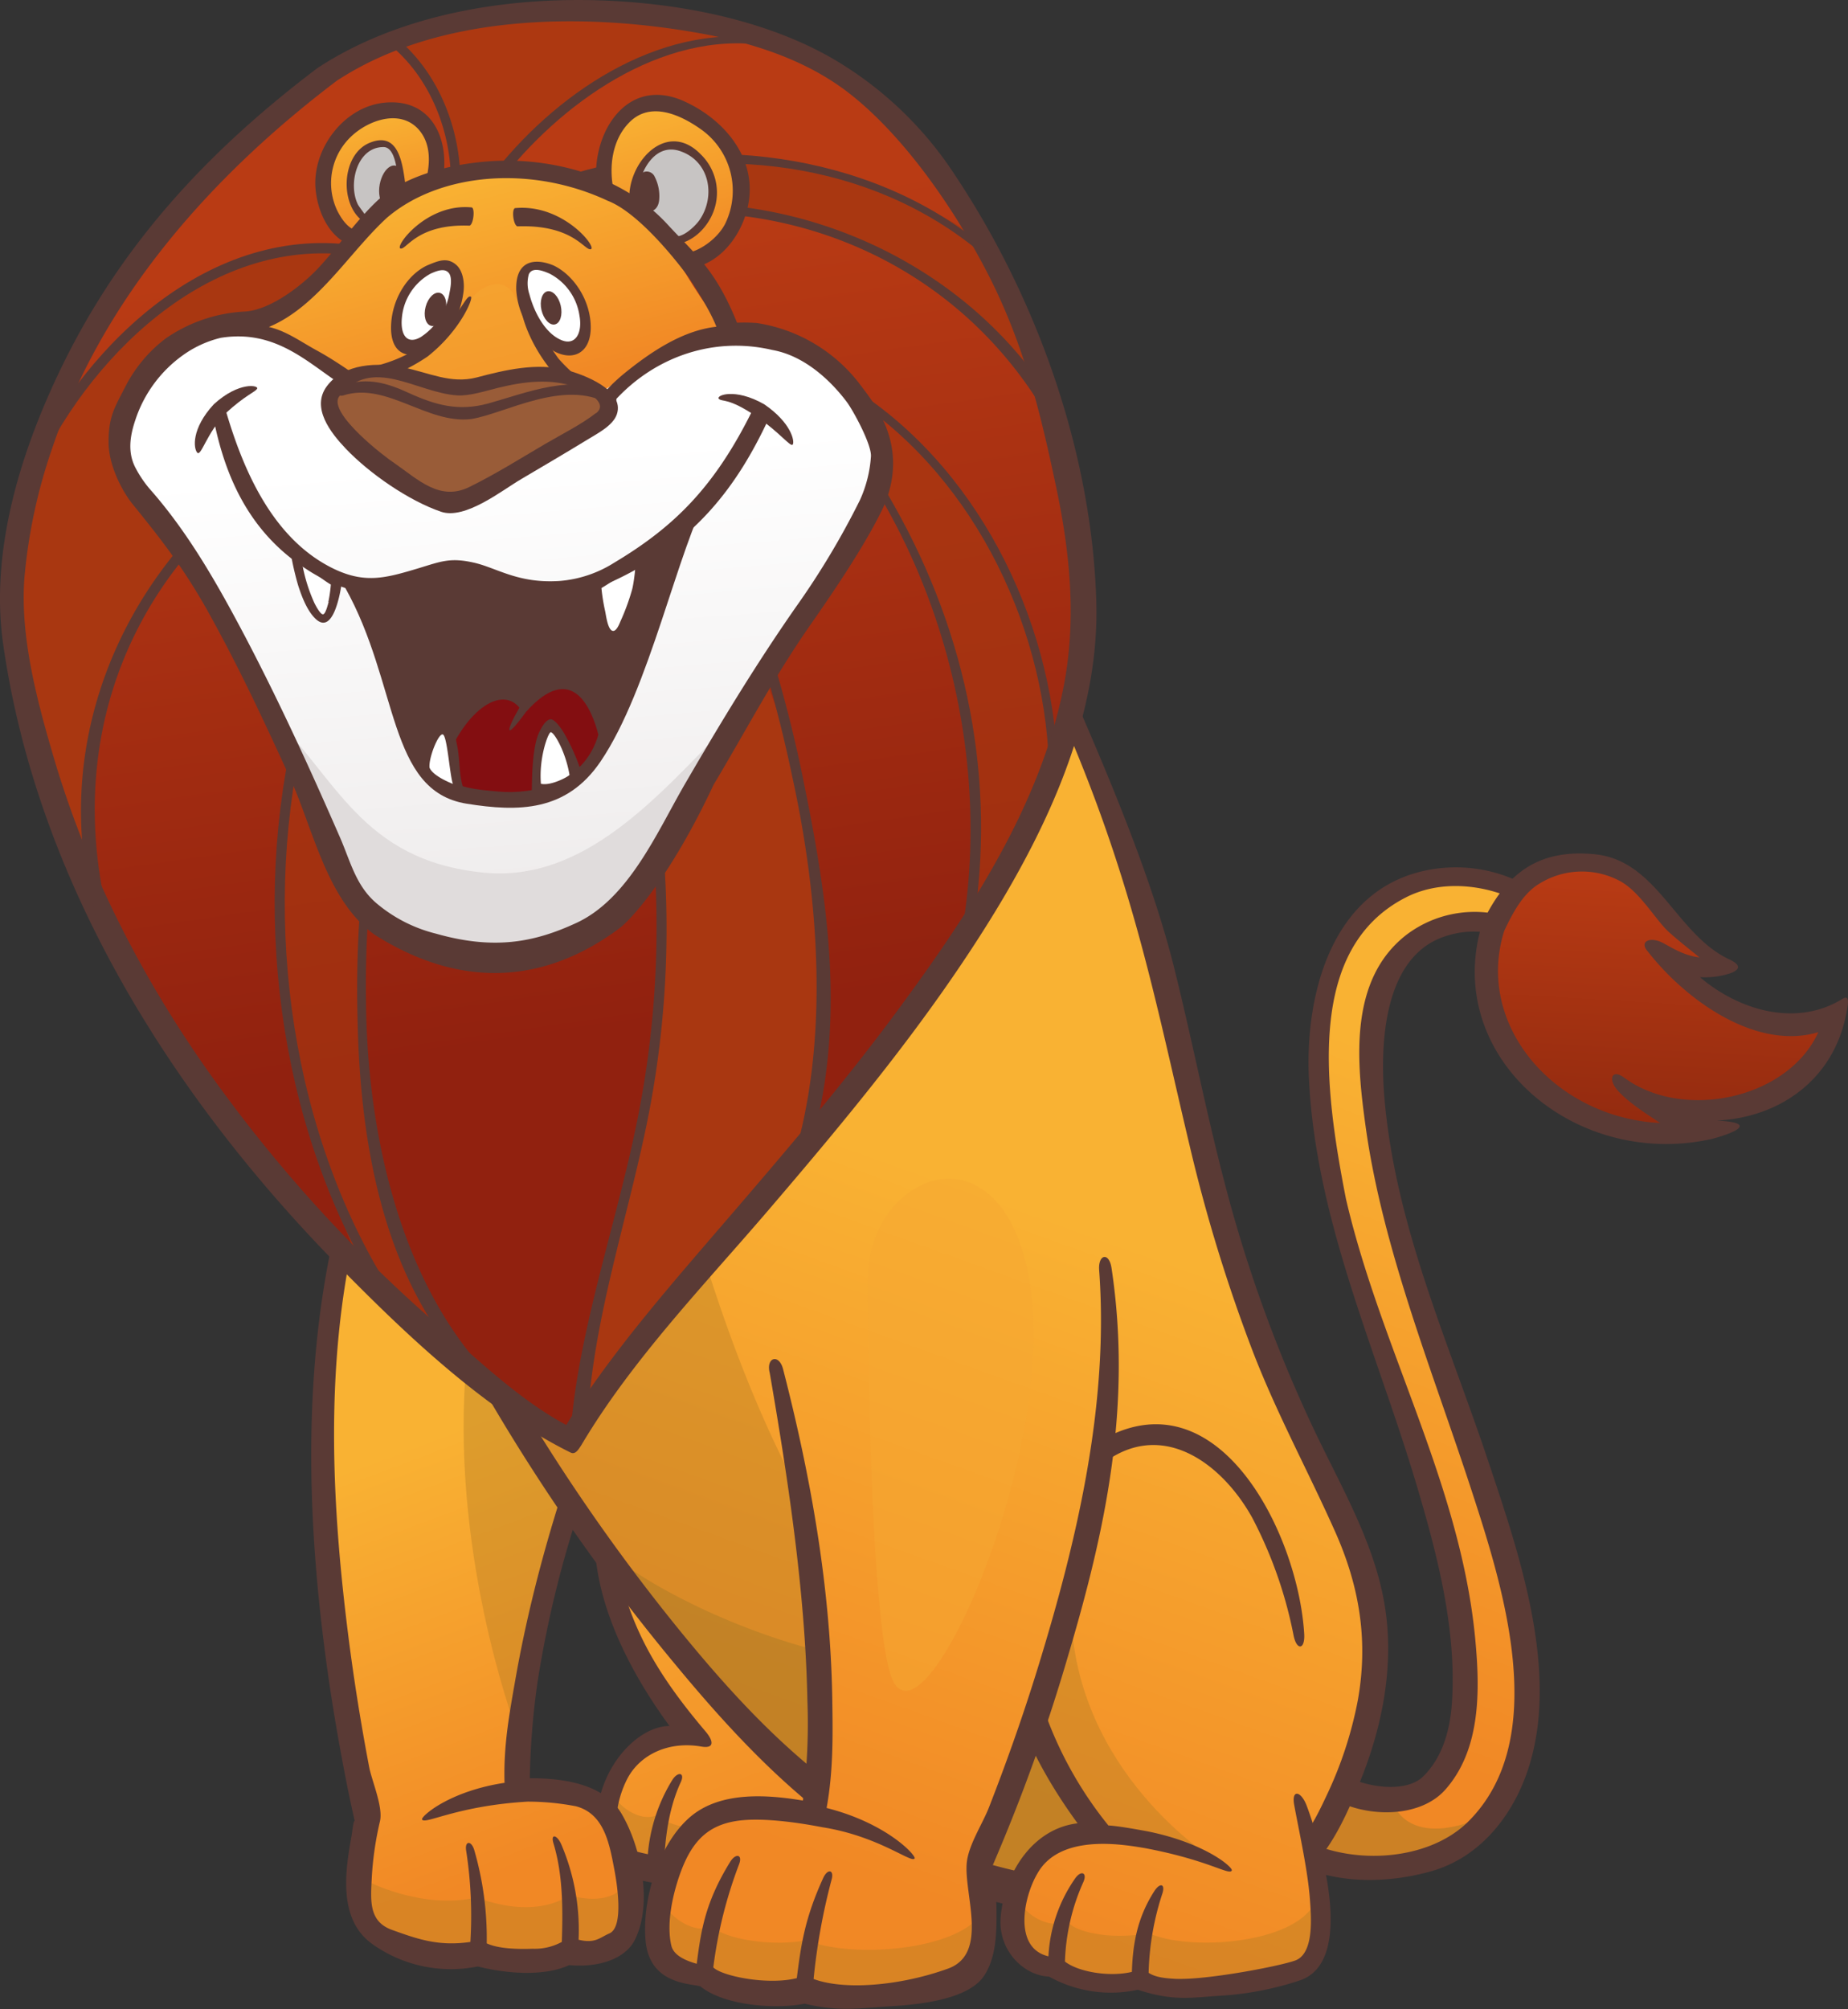 <svg xmlns="http://www.w3.org/2000/svg" xmlns:xlink="http://www.w3.org/1999/xlink" viewBox="0 0 343.64 373.51"><rect x="0" y="0" width="343.64" height="373.51" fill="#333333" stroke="none"/><defs><linearGradient id="linear-gradient" x1="118.44" y1="255.81" x2="154.51" y2="351.75" gradientUnits="userSpaceOnUse"><stop offset="0" stop-color="#f9b233"/><stop offset="1" stop-color="#f18825"/></linearGradient><linearGradient id="linear-gradient-2" x1="283.45" y1="204.88" x2="241.32" y2="318.16" xlink:href="#linear-gradient"/><linearGradient id="linear-gradient-3" x1="77.17" y1="268.21" x2="105.57" y2="343.76" xlink:href="#linear-gradient"/><linearGradient id="linear-gradient-4" x1="190.82" y1="224.01" x2="147.66" y2="343.86" xlink:href="#linear-gradient"/><linearGradient id="linear-gradient-5" x1="92.06" y1="43.47" x2="113.56" y2="191.91" gradientUnits="userSpaceOnUse"><stop offset="0" stop-color="#b93b14"/><stop offset="1" stop-color="#91210f"/></linearGradient><linearGradient id="linear-gradient-6" x1="247.22" y1="244.2" x2="204" y2="364.21" xlink:href="#linear-gradient"/><linearGradient id="linear-gradient-7" x1="310.37" y1="161.91" x2="307.63" y2="211.01" gradientUnits="userSpaceOnUse"><stop offset="0" stop-color="#b93b14"/><stop offset="1" stop-color="#922a0f"/></linearGradient><linearGradient id="linear-gradient-8" x1="193.11" y1="224.8" x2="149.88" y2="344.81" xlink:href="#linear-gradient"/><linearGradient id="linear-gradient-9" x1="68.04" y1="21.56" x2="73.62" y2="43.12" xlink:href="#linear-gradient"/><linearGradient id="linear-gradient-10" x1="121.2" y1="19.07" x2="128.75" y2="48.21" xlink:href="#linear-gradient"/><linearGradient id="linear-gradient-11" x1="80.25" y1="34.92" x2="90.52" y2="74.54" xlink:href="#linear-gradient"/><linearGradient id="linear-gradient-12" x1="93.24" y1="84.79" x2="100.91" y2="180.74" gradientUnits="userSpaceOnUse"><stop offset="0" stop-color="#fff"/><stop offset="1" stop-color="#ece9e9"/></linearGradient><style>.cls-3,.cls-7{fill:#b47d25}.cls-3{opacity:.4}.cls-12,.cls-3,.cls-7{mix-blend-mode:multiply}.cls-4{fill:none}.cls-5{fill:#5a3a35}.cls-13,.cls-7{opacity:.6}.cls-12,.cls-13{fill:#a93711}.cls-13,.cls-21{mix-blend-mode:screen}.cls-18{fill:#c7c4c3}.cls-21{fill:#f7a833;opacity:.5}.cls-25{fill:#fff}</style></defs><g style="isolation:isolate"><g id="Layer_2" data-name="Layer 2"><g id="Layer_2-2" data-name="Layer 2"><path d="M166.34 285.17s-6.75-36.06-27.5-35.8c-17.25.22-25.42 22.31-25.94 34.76-.52 18.42 16.6 39.33 16.6 39.33s-7.52-2.23-12.19 3.22-7.53 16.08-1 19.2 43.84 3.89 49 1.81 4.69-12.69 1.54-29.31z" style="fill:url(#linear-gradient)"/><path class="cls-3" d="M138.58 339.92c-7.81 1.48-15.71-1-16.26-2.54-3.6 1.65-7.79-2.27-8.11-3.6-2.73 2.13-2 6.58 1.58 10.25s13.37 4.36 17.83 4.75c16.95 1.47 27.75.08 32.7-2.89 2.81-2.66 3-6.3 3-11.63-3.94 7.81-23.51 9.04-30.74 5.66z"/><path class="cls-4" d="M166.34 285.17s-6.75-36.06-27.5-35.8c-17.25.22-25.42 22.31-25.94 34.76-.52 18.42 16.6 39.33 16.6 39.33s-7.52-2.23-12.19 3.22-7.53 16.08-1 19.2 43.84 3.89 49 1.81 4.69-12.69 1.54-29.31"/><path class="cls-5" d="M169.16 318c-.54-3-5.16-2.16-4.61.81.78 4.26 6.27 25.31-.78 26.92s-14.69.89-21.69.72c-7.6-.2-15.69-.28-23.12-2.1-6.23-1.53-4.46-9.59-2.28-13.74 2.29-4.34 7.51-7 13.73-5.93 2.25.4 2.44-.78.88-2.7-9.21-10.83-13.72-19.06-16.25-29.79-3-12.62 3.3-28.5 13.36-36.71 11.22-9.15 22.82-.2 28.49 10a68.56 68.56 0 017.11 20.1c.56 3 5.18 2.15 4.61-.81-3.38-17.77-18.68-49.2-41.38-34.21-11.48 7.58-17.18 23.5-16.61 36.83.49 11.7 6.77 23.79 13.88 33.47-6.27 0-14.31 8.72-13.54 19.82 1.15 11 14.2 9.52 22.48 10 10.06.63 21.61 1.76 31.55-.51 11.59-2.59 5.47-25.17 4.17-32.17z"/><path class="cls-4" d="M126.06 331.15a42.26 42.26 0 00-3.51 15.56"/><path class="cls-5" d="M125 330.92a31.24 31.24 0 00-4.63 15.64c-.07 2 3 2.31 3.11.3.16-5.17.9-10.79 3.09-15.51.87-1.83-.5-2.13-1.57-.43z"/><path d="M246.8 330.77c4.12 4.22 15.46 4.84 19.31 1.32 12.35-11.32 4.36-42.92-4.87-70.33-12.26-32.66-16.77-55-15.42-70 3.11-34.52 32.85-30.27 39.35-23.93 3.54 1.57 1.45 10-2.46 6.3s-42.83-11.5-21.37 60.71C271 266 300 323.36 271.16 343.16c-6.37 4.23-23.52 6.59-33-1z" style="fill:url(#linear-gradient-2)"/><path class="cls-7" d="M248.51 334.11l-4.18 11.46s22.58 3.85 33-8.51c-14.55 7-17.85-1-17.85-1z"/><path class="cls-4" d="M246.8 330.77c4.12 4.22 15.46 4.84 19.31 1.32 12.35-11.32 4.36-42.92-4.87-70.33-12.26-32.66-16.77-55-15.42-70 3.11-34.52 32.85-30.27 39.35-23.93 3.54 1.57 1.45 10-2.46 6.3s-42.83-11.5-21.37 60.71C271 266 300 323.36 271.16 343.16c-6.37 4.23-23.52 6.59-33-1z"/><path class="cls-5" d="M245.46 332.69c5.72 5.1 17.9 6.1 23.3 0 6.63-7.48 6.45-18.49 5.58-27.84-2.67-28.81-17.57-54-24.06-82-4.1-21-7.37-46.52 11.1-56 5.66-2.92 12.6-2.63 18.47-.43 1 .38 2.06 1.86 2.95 2.47.36.25.67.62 1 .85.78.5.83 2.92.22 2.46a10.47 10.47 0 00-2.68-1.43 21 21 0 00-19.8 3c-10.87 8.42-9.24 23.86-7.58 35.78 3.19 22.89 12.71 46.09 19.8 67.89 5.76 17.7 14.69 45.85-.74 61.19-8.16 8.11-24.56 8.28-33.49 1.58l.57 3.26q4.31-5.67 8.59-11.35c1.82-2.41-2-5.09-3.84-2.68l-8.58 11.34a2.37 2.37 0 00.57 3.27c8.25 6.19 19.67 6.52 29.3 3.81 8-2.26 13.76-8.59 16.95-16.12 7.88-18.64-.43-42.4-6.43-60.35-7.39-22.09-17.14-43.48-19.2-67-.9-10.28-.28-27.23 12-30.55a16.15 16.15 0 018.64-.14c2.88.79 6.55 5.67 9.45 2.38 3.21-3.65-.81-10.12-5.14-12.21a27.3 27.3 0 00-17-2.11c-17.87 3.53-22.82 23.28-22 39 1.32 26.2 12.52 50.24 19.92 75 3.88 13 7.55 27 6.67 40.65-.32 5-1.68 10.22-5.36 13.83s-13 1.65-16.45-1.45c-2.3-1.95-4.96 1.91-2.73 3.9z"/><path d="M115.17 254.85c-20 49.72-19 78.1-19 78.1s9.78-.47 15 2.74c5.73 3.71 7.92 21.69 3.88 25.11-12.74 5.84-45.53 1.93-47.59-4s.87-18.47.87-18.47-15.11-63.22-4.9-108.24z" style="fill:url(#linear-gradient-3)"/><path class="cls-3" d="M68 349.57s10.38 5.53 20.63 3.16c11.53 4.31 17.24-.43 17.24-.43s7.52 2.55 10.62-2.24c1.88 10.92-3.58 11.77-5.28 12.2-8.44 2.42-36.35 2.85-40.36-2.8S68 349.57 68 349.57zM86.79 252.77c-3.36 34.91 8.9 67.8 8.9 67.8s5-30.71 10.57-40.61z"/><path class="cls-4" d="M115.17 254.85c-20 49.72-19 78.1-19 78.1s9.78-.47 15 2.74c5.73 3.71 7.92 21.69 3.88 25.11-12.74 5.84-45.53 1.93-47.59-4s.87-18.47.87-18.47-15.11-63.22-4.9-108.24"/><path class="cls-5" d="M115.52 337.07c-3.28-5.48-10.86-6.52-17-6.5a141.42 141.42 0 011.5-18.31c3.21-20 8.75-36.89 17.35-56.6 1.22-2.78-3.27-4.43-4.39-1.63-7.38 18.52-13.45 37.61-16.98 57.26-1.23 7-2.39 13-2.18 20.12l.42-.05c-10.86 1.54-16.19 6.51-15.74 6.9.56.95 6.53-2.57 19.59-3.34a47.33 47.33 0 019 .86c5.29 1.39 6.24 7 7.16 11.83.4 2.13 1.87 10.61-.94 11.81-1.76.76-2.64 1.93-5.72 1.17a40.54 40.54 0 00-3.19-17.66c-.77-1.83-2.06-2.18-1.48-.25 1.77 5.82 1.76 12.32 1.55 18.32a10.56 10.56 0 01-5.42 1.27c-2.89.1-6.34 0-8.54-1a58.81 58.81 0 00-2.3-17.27c-.54-1.94-1.87-1.84-1.51.14a79.16 79.16 0 01.77 16.86c-6 .89-10-.6-14.61-2.25-4.41-1.61-3.93-5.61-3.71-10a60.49 60.49 0 011.51-10.2c.6-2.65-1.49-7.42-2-10-1.66-8.72-3.06-17.55-4.14-26.47-2.9-23.67-3.91-48.3 1.24-71.73.65-2.95-3.13-3.28-3.77-.37-5.34 24.29-4.92 49.74-1.92 74.26 1.09 9 2.55 17.88 4.29 26.73.42 2.17.88 4.32 1.36 6.48.09.41.18.83.28 1.24-.22-.94-.5 1.91-.63 2.61-1.16 6.4-2.59 15.54 3.9 20.12a25.18 25.18 0 0019.57 4.14c5.38 1.37 12.43 1.88 17-.25 5.58.51 10.43-1.2 12.18-4.64 3.42-6.67 1.19-17.44-2.5-23.6z"/><path class="cls-4" d="M108.77 334.37s-17-3-29.11 4.49M104.5 342.41s2.08 6.66 1.57 18.82M87.87 343.7s1.25 6.59.74 18.74"/><path d="M85.11 244.76c19.78 38 58.45 89.17 84.28 100.31 29 14.94 65.89 7.14 71.32 1.76 9.27-9.27 16.21-30.38 15-44-1.94-18.28-11.52-27.75-22.11-56.28-14.86-40.18-13.14-66.68-33.3-112.55z" style="fill:url(#linear-gradient-4)"/><path class="cls-3" d="M130.06 231c-6.61 6.31-27.69 26.84-35.19 31 21 34.78 52.45 73.51 74.52 83 29 14.94 65.89 7.14 71.32 1.76a31.5 31.5 0 002.93-3.42 30.59 30.59 0 01-1.34-8.75c-56.5-.88-89.93-29.95-112.24-103.59z"/><path class="cls-7" d="M242.3 334.66c-29.66-.5-53-8.75-71.64-27.13-8.37 5.42-48.63-8.11-62.75-23.64 17.06 22.24 46.89 54.89 61.48 61.18 29 14.94 65.89 7.14 71.32 1.76a31.5 31.5 0 002.93-3.42 30.59 30.59 0 01-1.34-8.75z"/><path class="cls-4" d="M85.11 244.76c19.78 38 58.45 89.17 84.28 100.31 29 14.94 65.89 7.14 71.32 1.76 9.27-9.27 16.21-30.38 15-44-1.94-18.28-11.52-27.75-22.11-56.28-14.86-40.18-13.14-66.68-33.3-112.55z"/><path class="cls-5" d="M257.35 297.63c-2-11.06-7.83-21.06-12.63-31.07a259.23 259.23 0 01-17-46.68c-3.49-13.31-6.1-26.84-9.44-40.19-4-16-11.57-34.11-18.15-49.23-.58-1.33-.31.71-1.39 1.74L89.26 237.52 83.6 243a2.41 2.41 0 00-.21.24 2 2 0 00-.39 2.55 368.73 368.73 0 0042.68 63.76c13.66 16.51 28.9 32.23 49 40.52 18.81 7.75 44.77 9.14 63.76.92 7.81-3.38 12-13.47 14.88-20.84 4.03-10.28 6.02-21.62 4.03-32.52zm-4.86 18.45a72.89 72.89 0 01-5.91 17.92c-1.91 4.1-4.83 9.89-9 12.19-8 4.44-18.77 3.48-27.65 3.67a86.75 86.75 0 01-40.09-8.76c-17.84-8.9-31.24-23-43.61-38.2A358.56 358.56 0 0188 245.22l108.14-104 3.31-3.19c11.86 28.45 15.75 49.72 21.88 75.42A296.33 296.33 0 00233 251.33c4.45 11.54 10.37 22.37 15.38 33.65 4.47 10.13 6.07 20.14 4.11 31.1z"/><path d="M61.11 13.21C13.19 49.12 2.59 89.4 2 111.74c8.69 88.31 90.21 148.77 104.19 155.55 19.9-33.92 98.66-100 95.32-156.88-2.69-40.18-22.59-80-43-95.64s-72.66-18.26-97.4-1.56z" style="fill:url(#linear-gradient-5)"/><path d="M74.43 8.31c11 12.36 10 23 10 23s4.32.2 10.5-.19c17.66-24.58 43.95-24.48 43.95-24.48S104.84-5.43 74.43 8.31z" style="mix-blend-mode:screen;opacity:.7;fill:#a93711"/><path class="cls-12" d="M106 34.06c43.78-14 77 10.87 77 10.87l11.19 27.56s-23.47-37.8-78.44-33.55z"/><path class="cls-4" d="M112.71 40.17S165.88 29.52 194.3 74"/><path class="cls-5" d="M195 73.42c-17.37-26.64-51.14-40.31-82.43-34.13a.9.9 0 00.31 1.77C143.59 35 177 47.22 194.57 77.15c.59.99 1.04-2.77.43-3.73z"/><path class="cls-12" d="M62.88 46.86S37.46 40.58 9.53 77.61C-9.61 117.78 16.44 163 16.44 163s-6.59-31.72 17.26-58.71zM139.81 120.6c-4.58 10.35-9.52 21.54-18.28 28.55 1.72 9.89 2.08 29.14.56 39-3.68 28.68-11.34 48.71-12.88 74.29 8.79-13 24.08-29.65 39.73-48.3 9.39-30.45.73-73.75-9.13-93.54z"/><path class="cls-13" d="M70.65 156.05c-6.65-4.91-11.56-10.45-14.89-18.13-8.31 32.61-1.2 67.63 11.73 98.65 5.88 5.8 12.62 11.18 17.76 15.45-17.25-23.27-22.41-64.34-14.6-95.97zM157.14 74.3a36.14 36.14 0 012.63 14.41c12.49 5.2 25.06 50.86 21.61 82.19a115 115 0 0014.31-31.33c-3.14-29.71-16.04-53.34-38.55-65.27z"/><path class="cls-4" d="M159.41 73.62s36.67 24.28 36.43 71"/><path class="cls-5" d="M159 74.28c22.65 15.1 36 43.58 36.09 70.25 0 1 1.61 1.2 1.61.16-.13-27.27-13.7-56.3-36.82-71.69-.87-.58-1.8.75-.93 1.33z"/><path class="cls-4" d="M70.76 145.78s-15.1 75.1 17.36 108.69"/><path class="cls-5" d="M70 145.7a204.5 204.5 0 00-3.52 43.3c.41 23 4.6 48.69 21 66 .72.76 4 1.3 3.32.53-16.8-17.8-22.57-45.9-22.74-69.43a199.13 199.13 0 013.51-40.25c.2-1-1.42-1.16-1.62-.15z"/><path class="cls-4" d="M61.11 13.21C13.19 49.12 2.59 89.4 2 111.74c8.69 88.31 90.21 148.77 104.19 155.55 19.9-33.92 98.66-100 95.32-156.88-2.69-40.18-22.59-80-43-95.64s-72.66-18.26-97.4-1.56z"/><path class="cls-5" d="M203.86 111.78c-.83-27.64-11-56.29-26.26-79.2a68 68 0 00-23.22-21.95c-9-5.08-19.61-8-29.81-9.44-21.45-3-47-.71-65.55 11.47C38.46 28.22 22.16 45.78 11 69.18 3.66 84.56-1.85 102.65.58 119.69 6.9 164.06 32.08 204 63.05 235.44c12.26 12.47 27.17 26.75 43.06 34.59.88.44 1.46-.57 2-1.4 9.41-15.84 22.65-29.52 34.59-43.45 15.2-17.74 30.21-35.81 42.4-55.79 10.48-17.24 19.37-37.01 18.76-57.61zm-6.07 15.83c-4.29 22.12-17.58 42.17-30.72 60-11.22 15.24-23.66 29.54-36 43.88-9 10.47-18.47 21.63-25.77 33.41-8.7-4.65-16.64-12.33-24-18.69a265 265 0 01-39.3-42.5c-14.12-19-25.38-40.31-32.06-63.07-3.07-10.46-6.25-22.36-5.39-33.32a100.26 100.26 0 015.16-24c9.42-28 29.72-50.75 52.92-68.31 19-12.45 45.64-12.7 67.22-8.88 10 1.76 20.15 5 28.2 11.32 9.94 7.8 18.84 20.68 24.71 31.67 7.24 13.46 10.51 26.53 13.64 41.45 2.6 12.28 3.8 24.66 1.39 37.04z"/><path class="cls-5" d="M72.51 8.35c7.19 5.82 11.11 15.42 11.32 24.47 0 1.13 1.79 1.31 1.77.17-.23-9.74-4.35-19.84-12.07-26.09-.89-.72-1.9.73-1 1.45z"/><path class="cls-4" d="M144.09 66.47S192 110 179.58 174.71"/><path class="cls-5" d="M143.37 67.08c28.94 26.39 42.28 69.53 35.27 107.54-.22 1.19 1.65 1.36 1.87.18 5-27.06.09-54.28-12.91-78.41-5.92-11-13.51-22.06-22.8-30.53-.88-.8-2.32.4-1.43 1.22z"/><path class="cls-4" d="M137.88 108.17s24.39 63.43 11.53 106.46"/><path class="cls-5" d="M149.66 146.41a243.34 243.34 0 00-10.94-38.64c-.43-1.13-2.12-.32-1.69.8a247.91 247.91 0 0110.24 35.57c5 22.69 7.14 49.77-.06 72.42-.37 1.15 3.23-2.35 3.57-3.51 6.41-22.22 3.43-44.31-1.12-66.64z"/><path class="cls-4" d="M121 145.43c8.43 53.23-9.76 82.51-12.42 115.34"/><path class="cls-5" d="M120.1 145.59a181.34 181.34 0 01-2.1 65.07c-3.49 16.67-10.25 36.78-11.73 53.82-.1 1.21 3.12-2.42 3.22-3.62 1.48-17 6.81-33.38 10.37-50a180.51 180.51 0 002-65.57.93.93 0 00-1.84.32z"/><path class="cls-4" d="M55.37 137s-13.31 58.56 17.3 104.69"/><path class="cls-5" d="M54.44 136.92c-7.83 34.82-2 75.47 17.51 105.38.66 1 2.08-.21 1.43-1.21-19.21-29.48-24.79-69.7-17.08-104 .27-1.18-1.6-1.34-1.86-.17z"/><path class="cls-4" d="M41.62 95.75s-35.57 32.38-22.26 77.63"/><path class="cls-5" d="M40.66 94.22C19.48 113.64 10 142.56 17.72 170.07c.33 1.15 3.84 5.72 3.51 4.56-9.27-31.41-.08-60 20.64-79 .89-.82-.32-2.25-1.21-1.43z"/><path class="cls-4" d="M68.23 47s-39.92-8-62.1 39.88"/><path class="cls-5" d="M68.32 46c-28-5.46-52.08 17.3-63.07 40.53-.52 1.1 1.24 1.73 1.75.65 10.67-22.5 34-44.59 61.14-39.29 1.19.23 1.35-1.64.18-1.87z"/><path class="cls-4" d="M107.2 35.16s45.79-13.81 77 14.71"/><path class="cls-5" d="M184.49 47.13C164 28.91 132.7 24.52 106.75 32.25c-1.14.34 2.28 1.61 3.44 1.3 25.68-6.8 53.78-3 73.92 14.91.89.8 1.28-.54.38-1.33z"/><path class="cls-4" d="M91.94 33.52s22.71-30 50.15-25.44"/><path class="cls-5" d="M142.18 7.15c-19.93-2.89-39.36 10.58-51 25.83-.73 1 .81 2 1.54 1.08C104 19.32 123 5.63 142.19 8.42c1.2.18 1.18-1.1-.01-1.27z"/><path d="M242.26 303.36s-6.75-36.06-27.5-35.8c-17.24.21-25.42 22.31-25.94 34.76-.52 18.42 16.6 39.33 16.6 39.33s-7.52-2.23-12.19 3.21-7.52 16.09-1 19.2c12.08 5.93 43.84 3.89 49 1.82s4.67-12.72 1.56-29.32z" style="fill:url(#linear-gradient-6)"/><path class="cls-3" d="M199.17 299.81c.78 29.77 26.37 45.7 26.37 45.7l-21.41-5.22s-8.88-11-11.75-20.89zM213.59 359.36c-7.88 1.48-14.41-.61-15-2.16-3.64 1.65-8-1.64-8.37-3-2.76 2.12-3.29 5.56.32 9.23s13.5 4.36 18 4.75c17.11 1.47 28 .08 33-2.9 2.84-2.65 3-6.29 3-11.62-3.89 7.85-23.65 9.08-30.95 5.7z"/><path class="cls-4" d="M242.26 303.36s-6.75-36.06-27.5-35.8c-17.24.21-25.42 22.31-25.94 34.76-.52 18.42 16.6 39.33 16.6 39.33s-7.52-2.23-12.19 3.21-7.52 16.09-1 19.2c12.08 5.93 43.84 3.89 49 1.82s4.67-12.72 1.56-29.32"/><path class="cls-5" d="M243 335.72c-1.06-2.83-2.89-3.15-2.34-.18 1 5.43 2.58 12.4 2.95 17.91.2 2.88.73 9.33-2.47 10.88-1.93.93-16.63 3.82-22.63 3.53-1.66-.09-3.63-.25-4.92-1.12a50.88 50.88 0 012.52-14.63c.66-1.9-.38-2.23-1.47-.54-3.17 4.95-4 9.8-4.16 15-4.22 1-10 0-12.45-1.92a38.89 38.89 0 013.39-14.71c.85-1.83-.39-2.36-1.52-.71a27.74 27.74 0 00-4.94 14.43h-.06c-6.52-1.57-4.55-11.06-2-15.36 4.17-7.48 15.83-5.44 20-4.74 11.82 2.23 15.64 5.1 16.14 4.18.42-.48-4.85-5.14-15.72-7.31-2.08-.38-5.5-1-7.21-1.08A71.68 71.68 0 01192 310.51c-3-12.62 2.45-29.77 12.52-38 11.22-9.15 22.68-.58 28.35 9.66a80 80 0 017.65 21.73c.56 3 2.18 2.84 2-.17-1.13-18.95-16.65-50-39.35-35-11.48 7.58-17.17 23.51-16.61 36.83.49 11.68 6.74 23.72 13.82 33.39-8.08.94-13.54 8.83-14.3 17.39-.55 6.15 4.2 10.91 9 11.11a23.62 23.62 0 0016.5 2.44c6.77 2.22 10 1.43 16 1.07a57.83 57.83 0 0014.26-2.85c10.41-3.73 3.56-25.96 1.16-32.39z"/><path class="cls-4" d="M194.72 343.07c5.89-3.39 23.33-1.13 33.86 4.89M202 349.34a42 42 0 00-3.51 15.55M215.78 350.84a55.31 55.31 0 00-2.63 15.55"/><path d="M277.84 172.4c-7 20.49 16.89 43.95 39.87 37.64-9.53-1.36-12.76-5.95-15.34-9 12.65 9.85 36.52 5.28 39.39-13.39-15.34 10.26-33.91-10.34-33.91-10.34s8.12 3.48 13.14 1.48c-11.69-5-14.06-17-23-17.45-13.74-1.61-16.71 3.71-20.15 11.06z" style="fill:url(#linear-gradient-7)"/><path class="cls-4" d="M277.84 172.4c-7 20.49 16.89 43.95 39.87 37.64-9.53-1.36-12.76-5.95-15.34-9 12.65 9.85 36.52 5.28 39.39-13.39-15.34 10.26-33.91-10.34-33.91-10.34s8.12 3.48 13.14 1.48c-11.69-5-14.06-17-23-17.45-13.74-1.61-16.71 3.71-20.15 11.06z"/><path class="cls-5" d="M342.52 185.74c-8.15 5-18.64 2.48-26.41-4.08a15.61 15.61 0 005.28-.61c2.23-.68 2.46-1.63.24-2.67-10-4.64-13.39-18.46-25.13-19.58-10.29-1-16.25 3.45-20.53 12.13a2.2 2.2 0 00-.33.65 2.58 2.58 0 00-.2.7c-6.92 24.21 17.16 44.83 42.37 39.56 2.1-.44 10.82-3.07 1.4-3.53 11.6-.53 21.88-7.55 24.17-20.2.31-1.67.62-3.29-.86-2.37zM302 200.32c-2.18-1.61-3 .15-1.36 2.19 1.93 2.34 5.86 4.76 8.07 6.26-19.61-1-34.49-18.19-29-35.71 1.51-3.2 3.42-6.94 6.56-8.8a15 15 0 0115.11-.4c3.27 1.86 5.74 5.94 8.22 8.68 1.15 1.27 5.13 4.38 6.42 5.44-3.41-.41-5.86-2.33-7.29-2.92-2.16-.9-3.88.1-2.31 1.82 7 9 20.12 18.47 31.7 15-5.64 12.45-25.18 16.55-36.12 8.44z"/><path d="M143.27 255c13.85 52.77 7.86 82.56 7.86 82.56s-12.47-2.46-18.8.33c-8.75 4.42-12.43 23.35-8.52 27.24 13.19 7.2 54.08 6.54 57.35.71s.94-19.26.94-19.26 28.4-63.8 24.59-110.81z" style="fill:url(#linear-gradient-8)"/><path class="cls-3" d="M150.11 360.69c-8.36 1.49-16.83-1-17.42-2.54-3.86 1.65-8.34-2.26-8.68-3.59-2.94 2.13-2.14 6.58 1.69 10.25s14.32 4.35 19.09 4.74c18.16 1.47 29.73.09 35-2.89 3-2.66 3.16-6.29 3.2-11.63-4.17 7.82-25.14 9.05-32.88 5.66z"/><path class="cls-4" d="M143.27 255c13.85 52.77 7.86 82.56 7.86 82.56s-12.47-2.46-18.8.33c-8.75 4.42-12.43 23.35-8.52 27.24 13.19 7.2 54.08 6.54 57.35.71s.94-19.26.94-19.26 28.4-63.8 24.59-110.81"/><path class="cls-5" d="M206.69 235.72c-.45-3-2.52-2.58-2.3.41 1.84 24.89-4.08 50.11-11.35 73.74-2.71 8.82-5.79 17.53-9.14 26.12-1.19 3.06-3.82 7-4.13 10.32-.55 5.81 4.16 16.88-3.48 19.65-8.9 3.22-19.32 4.06-25 1.93a115.93 115.93 0 013.33-18.41c.56-1.89-.7-2.19-1.53-.39-3.41 7.43-4.14 12.41-4.92 18.64-5.41 1.37-14-.39-15.53-2a83 83 0 014.78-19.13c.74-1.88-.61-2.17-1.66-.46-4.57 7.43-5.39 12.56-6.2 18.92-2.25-.63-4.31-1.62-4.72-3.37-1-4.24.34-9.93 1.81-13.87 2.19-5.8 5.28-8.89 11.51-9.45 4-.36 9.66.32 14.71 1.3 10.43 1.63 16.57 6.72 17.19 5.83.48-.38-4.94-6.51-16.35-9.4 1.25-6.89 1.16-13.47 1.05-20.45-.35-20.66-4-41.19-9.15-61.15-.75-2.91-3.23-2.18-2.47.75 3.21 18.64 6.62 40.42 7 61a112 112 0 01-.84 18.47c-6.93-1.16-15.3-1.65-20.81 2.92-6 5-9.15 15.55-8.44 23.17.75 8 8.11 7.9 10.18 8.44 4.51 3.68 14.25 4.29 19.39 3.23 6.27 1.52 10.31.83 15.39.52 4.78-.28 14.8-1 17.95-5.66 2.29-3.37 2.37-8.06 2.34-12 0-2.08-.19-4.18-.4-6.25-.08-.75-.19-1.49-.29-2.23v-.13a336.76 336.76 0 0014.09-39.22c6.87-23.16 11.85-46.18 7.99-71.79z"/><path class="cls-4" d="M137.05 336.87s19.22-.55 31.47 8.29M135.75 346a90.4 90.4 0 00-4.89 21M154 348.92a142 142 0 00-4 21"/><path d="M80.57 34.5s1.61-5.7 0-8.77-3.73-5.95-8.79-5.15C52.92 25.18 60.45 48.31 69.71 44z" style="fill:url(#linear-gradient-9)"/><path class="cls-4" d="M80.57 34.5s1.61-5.7 0-8.77-3.73-5.95-8.79-5.15C52.92 25.18 60.45 48.31 69.71 44z"/><path class="cls-5" d="M82 35c2.1-7.87-1-16.79-10.42-15.92-7.67.71-13.56 8.7-12.9 16.07.47 5.22 3.63 11.19 9.6 10.84 2.42-.15 4.18-2.38 5.86-3.85l7.42-6.52c1.45-1.28-.48-3.57-1.94-2.29L71 40.93c-1.33 1.15-2.11 2.21-4 2.07-2.1-.11-3.54-2.3-4.36-4a11.93 11.93 0 012.75-13.71c3.22-3 9-5 12.4-1.28 2.46 2.72 2.22 6.58 1.33 9.9-.45 1.92 2.36 2.97 2.88 1.09z"/><path class="cls-18" d="M71.14 37.83a6 6 0 01.26-3.89c.52-.94 1.6-1.24 2.15-2.06.74-1.09.24-3-.53-4.07-1.53-2.19-4.82-.74-6.33.83s-1.76 4.24-1.61 6.49c.13 2.08.76 4.67 2.76 5.73z"/><path class="cls-5" d="M73.76 30.86c-2-.76-4 3.39-3 6.36.29.82 1.67-1.39 3.83-2.36.8-.35-.22-3.51-.83-4z"/><path class="cls-4" d="M74.84 35c-.37-2.52-.57-8.68-4-8.36-4.14.39-6.24 5.06-5.56 9.27.36 2.21 1.12 4.08 3 5z"/><path class="cls-5" d="M75.35 35.41a.54.54 0 00.1-.18.53.53 0 000-.12.34.34 0 000-.1v-.11c-.55-4.17-1.13-10.8-6.9-8.27C63.29 29 63.11 38.7 68 41.44a.68.68 0 00.81 0l6.5-5.87a1 1 0 00.08-.11zm-6.71 4.3l-.6.54c.11-.09-1.26-1.76-1.52-2.3-1.81-3.78-.14-10.63 4.8-10.61 2.38 0 2.61 5.31 2.82 7.4l-3.39 3.06z"/><path d="M112.69 35.87c-1.09-4-.36-5.53.32-9.22.61-3.38 5-8.66 11-7.35 22.31 6.83 14.15 33.35-1.08 28.56z" style="fill:url(#linear-gradient-10)"/><path class="cls-4" d="M112.69 35.87c-1.09-4-.36-5.53.32-9.22.61-3.38 5-8.66 11-7.35 22.31 6.83 14.15 33.35-1.08 28.56z"/><path class="cls-5" d="M114.16 35.61c-1-4.37-.4-9.57 2.88-12.87 4-4.06 9.75-1.29 13.57 1.49a14 14 0 014.41 17c-1.73 4-8.59 8.39-12.05 4.36q-4.57-5.31-9.14-10.64a1.5 1.5 0 00-2.29 1.94l6.46 7.43c2.12 2.47 3.36 4.78 6.6 5.45 7.55 1.54 13.21-5 14.53-11.69 1.71-8.75-4.57-16-12.07-19.32-11.37-5-18 7.73-15.81 17.37.39 1.87 3.34 1.37 2.91-.52z"/><path class="cls-18" d="M117.77 36.23l4.71 5.22a11.31 11.31 0 011.78 3.25c3.8.68 7.5-3.74 8.21-7.09a9.06 9.06 0 00-4.1-9.41c-1.37-.73-4.15-2.56-7.29.35s-3.31 7.68-3.31 7.68z"/><path class="cls-4" d="M117.77 36.23l4.71 5.22a11.31 11.31 0 011.78 3.25c3.8.68 7.5-3.74 8.21-7.09a9.06 9.06 0 00-4.1-9.41c-1.37-.73-4.15-2.56-7.29.35s-3.31 7.68-3.31 7.68z"/><path class="cls-5" d="M117.2 36.72c2.23 2.47 5.34 5 6.38 8.3a.73.73 0 00.61.43c3.55.3 6.66-2.22 8.15-5.34a9.91 9.91 0 00-2.06-11.44c-6-6.15-12.89.74-13.25 7.49-.06 1 1.44 1.11 1.49.14.22-4.08 3.09-9.91 8-8.19 5.48 1.89 6.59 8.39 3.56 12.79-1 1.44-4.47 4.64-5.71 2.09a10.11 10.11 0 00-1.52-2.25q-2.25-2.51-4.51-5c-.64-.74-1.79.26-1.14.98z"/><path d="M70.57 38.42C64.46 43.66 55 57.91 46.31 59.84c-1.28.22-21 .14-24.74 25.5 4 11.62 8.73 1.08 40.34 73.36 6.32 26.09 51.41 21.37 56.32 5.7 24.82-48.06 45.94-65.74 46.72-79.49-10.71-24.91-27.26-22.44-29.24-22.55-8.25-9.21-12.27-20.9-17.8-24.11-16.14-9.03-36.65-6.63-47.34.17z" style="fill:url(#linear-gradient-11)"/><path class="cls-21" d="M71.18 68.66c6.7-2.11 11.89-7 15.89-12.51 1.44-2 4.48-4.25 7-2.92 2.23 1.17 3.2 6 4.36 8.15 1.73 3.19 3.9 6 5.74 9.13-4.81-.24-9.46 2.65-14.37 2.65-2.49 0-5.13.31-7.5-.39-2-.59-3.79-1.49-5.78-2.06z"/><path d="M136.73 62.35c-10.64 2.59-21.58 6.71-29.57 14.54H75.67C64.5 70.23 53.22 62.72 40.55 60.81c-6.49 1.81-16.41 7.29-19 24.53 4 11.62 8.73 1.08 40.34 73.36 6.32 26.09 51.41 21.37 56.32 5.7 24.82-48.06 45.94-65.74 46.72-79.49-9.61-22.44-23.93-22.67-28.2-22.56z" style="fill:url(#linear-gradient-12)"/><path d="M49.59 131.78c3.58 7.4 7.65 16.25 12.32 26.92 6.32 26.09 51.41 21.37 56.32 5.7 5.87-11.36 11.52-21 16.75-29.31-12.69 13-26.35 28.92-44.95 27.14-22.98-2.23-27.44-17.78-40.44-30.45z" style="fill:#e0dcdc;mix-blend-mode:multiply"/><path class="cls-5" d="M64.14 109.17c2.12.24 3.54 0 7.65-.91 5.27-1.16 11.57-3.24 13.65-2.79 6.07 2 11.31 3.39 15.34 3.58 5.49.28 21.89-5.41 31.15-17.57-5.93 10.61-11.11 36.6-20.26 50.09-6.34 9.34-15.26 9.38-24.88 7.84-14.79-2.36-12.54-22.26-22.65-40.24z"/><path d="M97.8 132.35c-3.87 5.34-3.91 3.9-1.21-.81-3.83-4.56-11.34 1.79-14.46 12.23 2.58 2.81 6.49 3 10.56 3.38 6.21.55 15.87-1.23 18.58-10.57-1.18-4.58-4.79-13.95-13.47-4.23z" style="fill:#830e11"/><path class="cls-25" d="M55.13 104.09s2.41 10.15 4.44 10.49 3-6.2 3-6.2z"/><path class="cls-4" d="M55.13 104.09s2.41 10.15 4.44 10.49 3-6.2 3-6.2z"/><path class="cls-5" d="M63.11 107.56l-7.41-4.29a.93.93 0 00-.63-.13c-.49 0-.91-.23-.89.34a52.27 52.27 0 001.26 5.34c.64 2 1.65 4.71 3.24 6.22 3.24 3.08 4.57-4.66 4.85-6.56a1 1 0 00-.42-.92zm-2 4.33c-.07.21-.54 2.31-1.06 2.31s-1.42-1.75-1.61-2.15a30.92 30.92 0 01-2.2-7c1.6.92 3.69 2.69 5.28 3.62a25.41 25.41 0 01-.46 3.22z"/><path class="cls-25" d="M119.85 103.82s-3.44 14-5.9 14.37-3.3-9.47-3.3-9.47z"/><path class="cls-4" d="M119.75 103.66s-3.43 14-5.9 14.37-3.3-9.47-3.3-9.47z"/><path class="cls-5" d="M120.42 102.56a1 1 0 00-1.13-.1c-3.07 1.63-5.41 3.46-8.47 5.09-.5.27-1.5.59-1.44 1.19.22 2.58 1.91 13.28 5.31 10.48 2.07-1.65 3.08-4.61 3.89-7.09a67.65 67.65 0 002-8.75c.19-.64.24-.62-.16-.82zm-5.07 13c-.1.21-.77 2.13-1.59 1.65s-1.1-3.06-1.25-3.68a34.5 34.5 0 01-.67-4.21 41.5 41.5 0 006.21-4.52c.29-.38-.16 3.53-.51 4.8a41.28 41.28 0 01-2.19 5.96z"/><path class="cls-4" d="M70.57 38.42C64.46 43.66 55 57.91 46.31 59.84c-1.28.22-21 .14-24.74 25.5 4 11.62 8.73 1.08 40.34 73.36 6.32 26.09 51.41 21.37 56.32 5.7 24.82-48.06 45.94-65.74 46.72-79.49-10.71-24.91-27.26-22.44-29.24-22.55-8.25-9.21-12.27-20.9-17.8-24.11-16.14-9.03-36.65-6.63-47.34.17z"/><path class="cls-5" d="M160.2 71.84a29.73 29.73 0 00-19.47-11.79 32.25 32.25 0 00-3.68-.06c-4-9.88-7.55-12.45-12.94-18.29-6.8-7.38-16.52-10.86-25.85-11.67-9.68-.84-21.66 1.6-27.69 6.91-4 3.62-7.65 8.89-11.35 12.86-3.07 3.29-9 7.89-13.77 8.12A28.28 28.28 0 0030.7 63a26.22 26.22 0 00-7.51 9.11c-1.86 3.62-3 5.32-3 10.06s2.92 9.65 4.4 11.46c5.67 7 9.55 12 14 19.9 5.81 10.43 10.33 20.14 15.3 31 4.37 9.57 6.86 22.9 15.78 29.24 17.78 11.23 33.28 7.87 45.43-1.14 2.32-1.72 9.58-9.64 17.59-26.74 6.3-10.53 11.11-19.86 18.13-29.91 4.34-6.22 10.23-14.9 13.49-21.79 4.79-11.08-1.42-18.78-4.11-22.35zM72 40.44c9.85-8.38 26.81-9.77 41-3.12 6.68 2.57 15 14.16 15 14.16s3.94 5.85 5.21 9.26c-6.12.67-12 4.5-17.21 8.75a35 35 0 00-5.83 6.14.1.1 0 000 .06 3.56 3.56 0 00-.81.23 54.38 54.38 0 01-6.37 1.7 53.5 53.5 0 01-19.17.64C74 76.82 67.38 69.78 59 65.2c-3.07-1.67-5.72-3.66-9-4.42C59.1 57 65 46.83 72 40.44zM159.89 93a148 148 0 01-12 20c-7.48 10.75-14 21.52-20.59 32.86-5.12 8.84-10.38 21.19-20.1 25.7-7.93 3.68-15.41 5.05-26.15 2a27.31 27.31 0 01-11-5.61c-3.88-3.27-4.88-7.82-6.82-12.26-5.51-12.63-11.23-25.13-17.63-37.32-5-9.48-10.3-18.9-17.34-27a21 21 0 01-3.11-4.49c-1.42-2.78-1-5.78 0-8.75A24 24 0 0134.06 66a20.15 20.15 0 017-3.2c10.18-1.62 16.14 4.63 22.45 8.72 6.13 4 11.33 7.35 18.57 9a50.74 50.74 0 0018 .2c4.45-.64 10-1.14 13-4.8 7.49-9.23 19.1-13.55 30.53-10.86 7.07 1.25 12.14 7.39 13.82 9.62 1.22 1.61 4.69 8 4.52 10.19a23.18 23.18 0 01-2.06 8.13z"/><path class="cls-4" d="M38.28 61.92s10.79-2.73 29.34 10.94S111 76.64 111 76.64s12.68-18.82 34.09-12.33"/><path class="cls-25" d="M79.56 50.43c-8.07 3.48-8.43 19 .6 12.64 4.97-3.51 8.09-16.38-.6-12.64z"/><path class="cls-4" d="M79.56 50.43c-8.07 3.48-8.43 19 .6 12.64 4.97-3.51 8.09-16.38-.6-12.64z"/><path class="cls-5" d="M84.82 49.22c-1.74-1.5-3.47-.66-5.35.1-3.74 1.74-6.59 6.31-6.75 11.23s2.7 6.32 6.2 4.87c3.9-1.6 6.71-6.45 7.28-11.25.2-1.72-.14-3.88-1.38-4.95zm-1.25 5.28a12.24 12.24 0 01-5.28 8.13c-2.54 1.52-3.9-.28-3.55-3.63a10.39 10.39 0 015.35-8.14c1-.43 2.64-1.18 3.45 0 .57.9.23 2.69.03 3.64z"/><path class="cls-25" d="M102.65 50.43c8.07 3.48 8.44 19-.6 12.64-4.96-3.51-8.05-16.38.6-12.64z"/><path class="cls-4" d="M102.65 50.43c8.07 3.48 8.44 19-.6 12.64-4.96-3.51-8.05-16.38.6-12.64z"/><path class="cls-5" d="M102.87 49.32c-3.63-1.47-7.05-.75-6.87 4.59a14.18 14.18 0 007 11.36c3.46 1.91 6.81.44 6.85-4.35.02-5.08-3.19-9.84-6.98-11.6zm1.49 13.89c-2.9-1.22-5-5-5.92-8.52a6.37 6.37 0 01-.11-3.69c.69-1.54 2.91-.53 3.87-.13a10.51 10.51 0 015.55 7.79c.6 3.24-.75 5.68-3.39 4.55z"/><path class="cls-4" d="M74.28 58.86s5.78-3.92 9.65-1.27M98.21 57.81s5.56-2.21 9.93 1.72M84.73 57.32c-3.85 10.35-18.09 14.75-17.51 15.82 21.1 5 43.16.49 43.16.49a33.33 33.33 0 01-13.1-17"/><path class="cls-5" d="M110.66 72.49l-.21-.13-.87-.6a32.13 32.13 0 01-5.74-5.11c-4.9-6.8-5.79-11-6.87-10.61-.66 0 .51 7.39 6.72 14.16 0 0 .74.8 2 2l.6.53a118.77 118.77 0 01-18.34 1.19 104.85 104.85 0 01-10.87-.74c-2-.2-4-.48-6.08-.87a10.11 10.11 0 001.21-2.25 34.55 34.55 0 007.32-3.8c6.24-4.93 8.63-11.12 8-11.11-1-.45-2.11 4.28-8 8.36a27.34 27.34 0 01-10.66 4.74s1 1.37-.27 2c-.66.34-1.33.68-2.1 1.16-.32.32-.4.15-.91 1a1.87 1.87 0 00-.15 1.11l.05.23c.4.34-.84-.6.9.78h.07l.27.06 1.1.25A86.39 86.39 0 0083.47 77a112.59 112.59 0 0018.58-.81l4.89-.71 2.15-.39c0 .05 0 .07 0 0h.24l.59-.12h.22z"/><path d="M61.57 74.12c-1.28 1.28 1.27 7 8 11.49 4.91 3.29 11.21 8.09 13.76 8.09 2.75 0 10.92-4.94 17-8.58 7.29-4.38 14-7.75 13-9.78-9-10.29-23.91-2.84-28-2.84S68 64.86 61.57 74.12z" style="fill:#995c38"/><path d="M86.16 76.43c4.75-1 18.65-6.19 24.75-3.29-9.07-6.89-21.88-.64-25.67-.64s-15.79-6.8-22.53.22h.1c8.19-3.4 15.75 5.95 23.35 3.71z" style="fill:#995c38;mix-blend-mode:screen"/><path class="cls-4" d="M61.57 74.12c-1.28 1.28 1.27 7 8 11.49 4.91 3.29 11.21 8.09 13.76 8.09 2.75 0 10.92-4.94 17-8.58 7.29-4.38 14-7.75 13-9.78-9-10.29-23.91-2.84-28-2.84S68 64.86 61.57 74.12z"/><path class="cls-5" d="M105.24 68.77c-5.49-1.39-11.31 0-16.65 1.41-4.79 1.22-8.87-.92-13.59-1.88s-11-.8-14.21 3.48c-3 4 .71 8.69 3.53 11.65C68.73 88.05 76 93.07 82 95.13c4.51 1.54 11.38-4 14.91-6.06 4.14-2.44 8.29-4.88 12.4-7.39 1.69-1.05 4.69-2.54 5.4-4.68 1.5-4.52-6.24-7.41-9.47-8.23zm5.6 8c-2.6 2.06-6.58 4.07-9.43 5.74-4.67 2.74-9.25 5.62-14.09 8-5.49 2.74-9.51-1.31-14-4.43C71.62 85 61.09 76.92 63 73.79 69.14 66 77.37 73 85 73.5c2.33.16 5.5-.89 7.73-1.43 4.82-1.17 9.61-1.75 14.38-.12 1.65.59 6.23 2.89 3.73 4.87z"/><path class="cls-4" d="M34.7 83s5.3-7.79 13.45-7.79"/><path class="cls-5" d="M47.81 72.27c-.4.65-2.13 1.14-5.89 4.59-3.54 3.8-4.54 8.06-5.24 7.29s-1.13-4.45 3.08-9c4.7-4.29 8.45-3.53 8.05-2.88z"/><path class="cls-4" d="M147.72 83s-5.25-7.81-13.45-7.81"/><path class="cls-5" d="M133.68 74.15c-.63-.62 2.92-2.13 8.42 1 5.09 3.48 5.7 6.94 5.31 7.49s-2.47-2.31-6.74-5.21c-5.34-3.61-6.36-2.66-6.99-3.28z"/><path class="cls-4" d="M40.26 78.18C45.07 96.4 66.33 113.07 77 110c12.65-4.87 13.66-2.56 24.54.51 9.11 2.83 26.57-6.92 41.25-32.06"/><path class="cls-5" d="M140.06 76c-7.18 14.63-14.79 22-25.92 28.65a22.22 22.22 0 01-10.09 3.35c-7.79.51-11.67-2.46-16-3.42s-6-.23-10.24 1.06c-6 1.8-9.79 2.87-15.51.21-11.23-5.29-16.89-17.8-20.3-29.48-.6-2-2.71.34-2.1 2.38 2.1 9.92 6.48 20.23 17 27a29.62 29.62 0 0013 4.81c6 .57 9.35-4 15.58-3.32 4.92.53 11.3 3.62 16.27 4 4.09.27 8.21-1.28 11.8-3 15.86-7.21 23.71-18.28 29.29-30.2 1.07-1.93-1.66-3.84-2.78-2.04zM74.46 46.19c-1.08-.39 4.87-8.41 13.17-7.64.76-.07.45 3.15-.31 3.4-9.82-.38-11.79 4.62-12.86 4.24zM109.88 46.32c1.14-.38-5.18-8.41-14-7.64-.81-.07-.47 3.15.33 3.4 10.44-.38 12.52 4.63 13.67 4.24z"/><path class="cls-4" d="M64.37 72.63c7.42-3 13.47 4.52 20.83 4.52s20.84-7.8 28.4-3.33"/><path class="cls-5" d="M113.85 73c-7.27-3.62-15.85 0-23.04 2-5.54 1.52-9.8.33-14.91-2-3.9-1.81-7.56-2.83-11.74-1.5-1.48.47-1.79 2.45-.29 2 8-2.55 15.53 5.38 23.75 4.4 6.3-1 17.32-7.55 25.55-2.81 1.41.6 2.08-1.35.68-2.09z"/><path class="cls-4" d="M74.08 31.25a5.31 5.31 0 00-2.87 6.66M120.73 34.18c3.42-1.53 3.06 5 1.62 6.62"/><path class="cls-5" d="M119.46 32.1a1.62 1.62 0 012.29.77 7.91 7.91 0 01.82 4.36c-.37 3.27-4.19 2.41-4.76-.38a6.42 6.42 0 011-4.07 2.12 2.12 0 01.65-.68z"/><path class="cls-21" d="M161.36 237.89c0 20.32.9 61.95 4.12 73.05 5.14 17.75 30.61-38.84 26.24-71s-30.36-22.37-30.36-2.05z"/><path class="cls-5" d="M82.81 58c-.46 1.7-1.65 2.84-2.66 2.57s-1.45-1.87-1-3.56 1.65-2.84 2.65-2.56 1.47 1.82 1.01 3.55zM104.27 56.82c.39 1.7-.09 3.26-1.08 3.49s-2.11-1-2.5-2.66.09-3.26 1.08-3.49 2.11.96 2.5 2.66z"/><path class="cls-25" d="M79 143.55c-.81-3 2.55-8.91 3.69-8.3s1.55 6.46 3.39 11.63c-.08.64-6.22-2.08-7.08-3.33z"/><path class="cls-4" d="M79 143.55c-.81-3 2.55-8.91 3.69-8.3s1.55 6.46 3.39 11.63c-.08.64-6.22-2.08-7.08-3.33z"/><path class="cls-5" d="M86.19 146.63c-.91-2.66-.62-5.48-1.22-8.23-.51-2.32-.7-6-3.75-3.75-2.49 1.83-3.82 6.18-3.23 9.1a1.27 1.27 0 00.5.79 13.24 13.24 0 006.91 3.93c1.04.18 1.24-.47.79-1.84zm-6.32-3.93c-.19-1.79 1.65-6.41 2.47-6.17s1.27 7.4 1.87 9.19c-1.15-.45-3.79-1.65-4.34-3.02z"/><path class="cls-25" d="M99.68 146c-.64-2.86 1.92-11.26 3-10.63s2.82 4.63 4.35 9.65c-.17.65-6.6 2.25-7.35.98z"/><path class="cls-4" d="M99.68 146c-.64-2.86 1.92-11.26 3-10.63s2.82 4.63 4.35 9.65c-.17.65-6.6 2.25-7.35.98z"/><path class="cls-5" d="M108.13 143.65a36.9 36.9 0 00-3-6.93c-.53-1-2-3.2-2.85-3s-1.51 1.38-2 2.37c-1.25 2.63-1.34 7.82-1.39 10.75.08 1.56 3.66.59 6.65-.49 1.69-.59 3.08-1.12 2.59-2.7zm-7.55 2c-.38-4.74 1.29-9.26 1.79-9.52s2.76 3.36 3.53 7.92c-.19.31-3.46 2.1-5.32 1.65z"/></g></g></g></svg>
